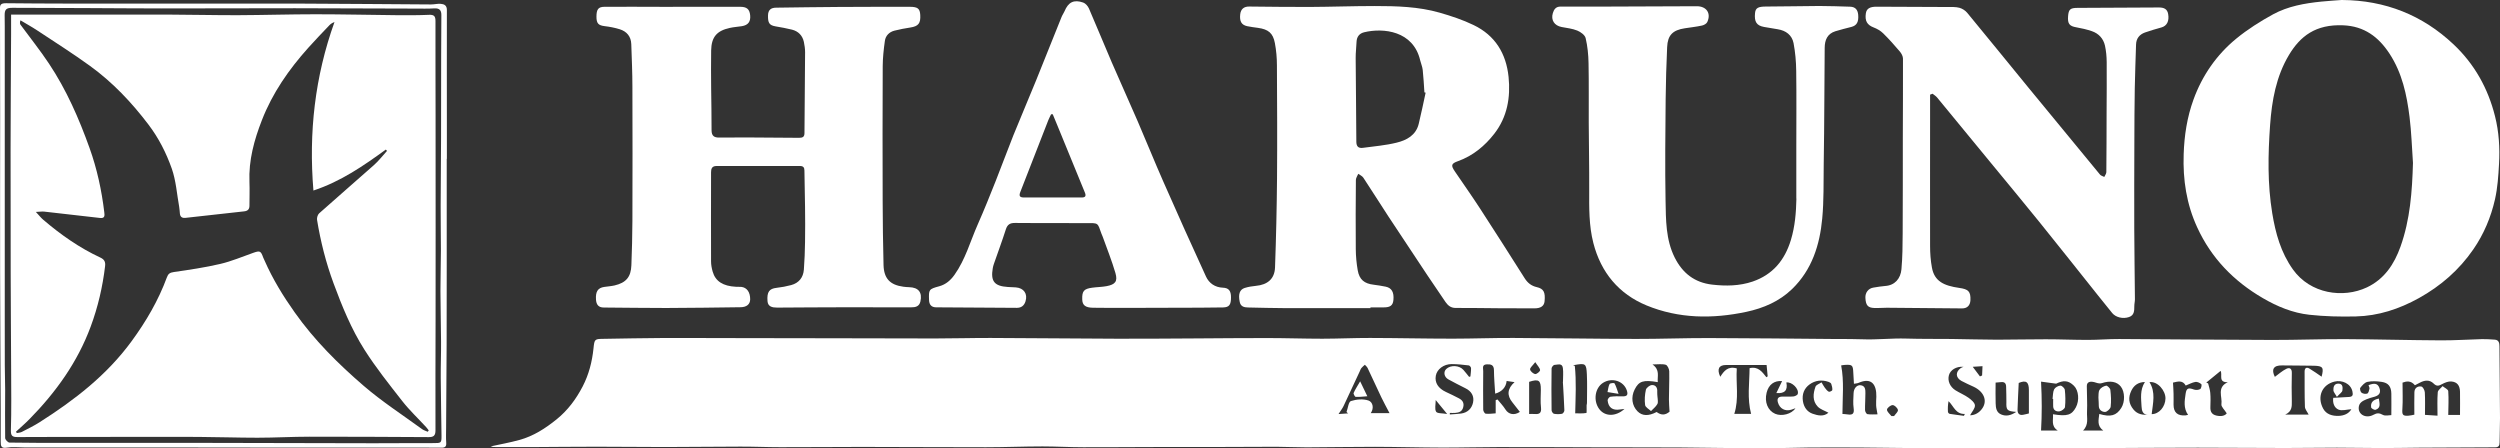 <?xml version="1.0" encoding="UTF-8"?><svg id="_イヤー_2" xmlns="http://www.w3.org/2000/svg" viewBox="0 0 488.89 87.68"><rect x="0" y="0" width="488.89" height="87.68" fill="#333333" stroke="none"/><defs><style>.cls-1{fill:#fff;}</style></defs><g id="_イヤー_1-2"><g><path class="cls-1" d="M95.97,87.29c1.84-.4,3.74-.74,5.59-1.25,2.74-.75,5.06-2.24,7.27-4.02,2.22-1.79,3.83-3.98,5.12-6.46,1.2-2.32,1.84-4.81,2.11-7.41,.19-1.88,.23-1.87,2.09-1.89,3.76-.05,7.53-.15,11.29-.16,5.18-.02,10.36,.02,15.54,.02,6.11,.01,12.21,.02,18.32,.03,6.52,.01,13.04,.04,19.55,.04,3.62,0,7.25-.11,10.87-.1,8.27,.03,16.55,.12,24.82,.15,5.18,.02,10.35-.04,15.53-.06,4.57-.02,9.14-.08,13.71-.07,3.6,0,7.2,.13,10.8,.13,3.12,0,6.24-.16,9.35-.15,5.37,.01,10.75,.14,16.12,.14,3.97,0,7.93-.16,11.9-.14,7.99,.03,15.97,.17,23.96,.19,4.73,.01,9.46-.18,14.19-.17,8.4,.02,16.8,.12,25.2,.19,1.61,.01,3.23-.02,4.84,.05,2.89,.12,5.76-.23,8.65-.14,2.94,.09,5.87,.05,8.81,.08,2.98,.04,5.96,.13,8.93,.14,3.18,0,6.36-.09,9.54-.08,2.74,0,5.48,.12,8.23,.12,2.03,0,4.06-.18,6.09-.17,10,.05,19.99,.16,29.99,.18,4.74,.01,9.49-.18,14.23-.16,6.21,.03,12.43,.21,18.64,.24,2.71,.02,5.42-.17,8.13-.24,.82-.02,1.64,.05,2.46,.1,.83,.04,.94,.69,.94,1.29,.05,4.69,.09,9.38,.11,14.07,0,1.58-.08,3.16-.08,4.74,0,.66-.21,.96-.91,.96-4.93,.01-9.86,.04-14.79,.07-2.4,.02-4.8,.07-7.2,.07-2.97,0-5.93-.07-8.9-.07-3.35,0-6.71,.06-10.06,.06-5.71,0-11.42-.06-17.14-.06-6.96,0-13.92,.06-20.88,.09-4.84,.02-9.69,.02-14.53,.02-5.47,0-10.93,.02-16.4,0-4.65-.02-9.31-.11-13.96-.14-3.44-.02-6.89-.03-10.33,0-3.25,.03-6.49,.16-9.74,.15-5.07-.01-10.14-.13-15.21-.16-5.12-.03-10.24-.02-15.36-.03-6.82-.02-13.64-.06-20.46-.05-3.65,0-7.3,.11-10.95,.1-4.37-.01-8.74-.14-13.1-.15-4.45,0-8.89,.08-13.34,.1-1.98,0-3.97-.1-5.95-.11-3.64,0-7.29,.03-10.93,.04-4.53,.01-9.06,0-13.58,.01-4.41,0-8.83,.06-13.24,.04-2.66,0-5.32-.16-7.98-.16-3.68,0-7.37,.16-11.05,.16-8.1,0-16.21-.05-24.31-.06-5.31,0-10.63,.06-15.94,.05-2.59,0-5.19-.12-7.78-.11-4.89,0-9.78,.08-14.67,.08-4.48,0-8.96-.06-13.43-.06-4.22,0-8.43,.05-12.65,.07-2.51,.01-5.02,0-7.52-.01-.2,0-.4-.09-.53-.12Zm373.86-12.47c0,1.85,.08,3.5-.03,5.13-.08,1.15,.05,1.43,1.21,1.34,.43-.03,.86-.15,1.13-.2,0-1.55-.03-2.96,.01-4.38,.02-.84,.64-1.25,1.36-1.12,.3,.05,.66,.73,.68,1.15,.08,1.41,.03,2.82,.03,4.39l2.45,.16c0-1.66-.07-3.13,.05-4.58,.03-.42,.61-.8,.94-1.2,.39,.33,1.09,.63,1.11,.98,.11,1.53,.02,3.07,0,4.66h2.3c0-1.65,.03-3.1,0-4.55-.03-1.22-.56-1.91-1.71-2-.58-.05-1.23,.22-1.77,.5-.62,.34-1.05,.53-1.67-.09-.79-.79-1.77-.68-2.71-.17-.32,.17-.65,.34-.96,.5-.79-.97-1.67-.79-2.43-.51Zm-59.3,6.13c2.22,.66,3.35,.33,4.3-1.18,.75-1.18,.71-3.14-.08-4.16-.77-1-2.11-1.22-3.7-.69-.33,.11-.76,.05-1.1-.07-1.17-.41-1.87-.2-1.86,.66,0,1.68,.12,3.37,.04,5.05-.06,1.17,.38,2.47-.77,3.63h3.94c-1.27-.93-.9-2.07-.77-3.25Zm-86.34-6.22c-2.84-.49-3.7-.2-4.52,1.43-.76,1.5-.54,3.17,.56,4.28,.92,.92,2.15,.96,3.73,.13,.94,.68,1.7,.63,2.53-.06-.05-.88-.12-1.64-.12-2.4,0-1.84,.1-3.67,.06-5.51-.01-.45-.36-1.18-.69-1.27-.71-.2-1.52-.06-2.59-.06,1.52,1.08,.92,2.28,1.04,3.47Zm74.95-.09c.18,3.36,.18,6.39,0,9.55h3.26c-1.36-.87-.83-2.07-.93-3.18,2.79,.45,3.67,.16,4.48-1.35,.72-1.35,.55-3.31-.38-4.22-1.09-1.07-2.03-1.12-3.48-.41l-2.95-.4Zm-38.85,6.31c.23,.02,.62,.03,1,.09,1,.16,1.36-.14,1.2-1.22-.14-.95-.05-1.95-.01-2.93,.04-.98,.67-1.67,1.42-1.55,.91,.14,.89,.92,.89,1.58,.01,1.09-.09,2.18-.07,3.27,0,.28,.26,.77,.47,.8,.63,.1,1.29,.04,1.97,.04-.12-.77-.25-1.27-.27-1.77-.03-.56,.02-1.12,.04-1.68,.05-2.38-.93-3.83-3.48-2.71-.25,.11-.55,.11-.9,.18-.05-.81-.1-1.51-.13-2.22-.06-1.42-.21-1.56-1.66-1.47-.3,.02-.59,.08-.71,.1,.6,3.14,.26,6.24,.25,9.5Zm93.71-7.27c.47-1.81,.28-2.12-1.53-2.16-2.07-.04-4.14-.03-6.2-.06-1.68-.03-2.14,.78-1.41,2.24,.73-.53,1.42-1.16,2.24-1.57,.64-.32,1.11-.07,1.08,.83-.06,1.84-.03,3.69,0,5.53,.01,1,.05,1.98-1.3,2.59h4.59c-.28-.56-.71-1.04-.73-1.53-.08-2.29-.05-4.59-.06-6.88,0-.66,.33-.95,.93-.6,.82,.48,1.59,1.05,2.4,1.6Zm-161.51,7.16v-2.59l.36-.13c.52,.65,1.12,1.26,1.56,1.97,.6,.95,1.71,1.2,2.81,.46-.48-.62-.95-1.24-1.45-1.85q-1.71-2.08,.41-3.97l-1.55-.23c-.11,1.23-.95,2.13-2.24,2.48-.09-1.55-.23-3.07-.24-4.6-.01-1.03-.59-1.17-1.4-1.13-1,.05-.69,.77-.7,1.33-.01,2.51-.04,5.03,0,7.54,0,.28,.29,.76,.49,.78,.65,.07,1.32-.03,1.96-.07Zm-20.76-.05c-.61-1.17-1.13-2.11-1.6-3.09-.91-1.9-1.77-3.82-2.68-5.72-.12-.25-.35-.44-.54-.65-.23,.21-.49,.41-.68,.65-.16,.2-.24,.47-.35,.7-1.05,2.25-2.08,4.5-3.14,6.73-.22,.47-.56,.89-.98,1.56l1.87-.13-.31-.27c.28-.75,.39-1.99,.86-2.14,1.07-.35,2.42-.46,3.45-.1,.82,.29,1.12,1.47,.43,2.46h3.66Zm73.71-7.02l.24-.18c-.07-.69-.13-1.38-.21-2.21-2.68,0-5.31,0-7.94,0-1.39,0-1.82,.79-1.12,2.3,.72-1.13,1.5-2.14,3.23-1.63-.2,2.92,.46,5.93-.49,8.89h3.29c-.8-3.02-.32-5.98-.3-8.94,1.69-.4,2.47,.73,3.3,1.78Zm122.2,7.39c0-1.61,.03-2.91,0-4.21-.03-1.35-.58-2.08-1.88-2.27-.92-.14-1.9-.19-2.8,0-.53,.11-1.02,.69-1.39,1.16-.13,.17,.03,.8,.25,.96,.28,.2,.81,.29,1.12,.16,.23-.1,.35-.6,.42-.94,.04-.22-.12-.47-.18-.7,1.19-.47,1.79-.32,2.11,.5,.37,.94,0,1.49-.93,1.76-.54,.15-1.09,.29-1.6,.51-.74,.31-1.46,.68-1.5,1.64-.06,1.39,1.47,2.16,2.89,1.38,.69-.38,1.15-.36,1.84,.02,.48,.26,1.22,.05,1.67,.05Zm-180.36-7.46l.27-.08c.05-.54,.14-1.09,.12-1.63,0-.19-.27-.51-.44-.53-1.11-.13-2.23-.26-3.35-.26-1.57,0-2.88,1.02-3.1,2.28-.24,1.35,.46,2.46,1.98,3.17,.85,.4,1.71,.8,2.53,1.24,.68,.36,1.07,.86,.85,1.75-.23,.9-.86,1.04-1.59,1.11-.34,.03-.69,0-1.03,0v.3c.74-.06,1.48-.08,2.21-.18,1.26-.17,2.08-.98,2.33-2.14,.27-1.26-.31-2.24-1.52-2.82-1.11-.54-2.2-1.13-3.29-1.71-.84-.45-1.04-1.46-.42-2.05,.86-.81,2.55-.72,3.35,.19,.39,.44,.75,.91,1.12,1.37Zm97.99,7.51c.93,0,1.83-.5,2.43-1.42,.98-1.49,.22-3.23-1.73-4.15-.81-.38-1.64-.73-2.42-1.16-1.14-.64-1.17-1.75-.1-2.51,.16-.11,.36-.16,.54-.24-1.47-.12-2.59,.66-2.86,1.62-.31,1.09,.17,2.28,1.28,2.98,.83,.52,1.75,.89,2.54,1.45,.53,.38,1.23,.97,1.26,1.49,.03,.62-.59,1.26-.95,1.94Zm74.56-1.18c-.9,.05-1.82,.35-2.5,.08-.82-.33-1.2-1.26-1.05-2.31,1.04-.06,2.05-.12,3.06-.17,.71-.04,.85-.34,.7-1.04-.33-1.62-2.09-2.32-3.51-1.97-2.48,.61-3.46,2.99-2.22,5.29,.62,1.14,1.8,1.45,3,1.42,1.07-.03,2.01-.44,2.51-1.29Zm-151.79,.8c.68,0,1.44,.06,2.18-.07,.1-.02,.03-.96,.05-1.48,0-.15,.07-.3,.07-.44,0-1.87,.07-3.75-.02-5.62-.1-2.15-.27-2.23-2.48-1.83-.06,.01-.12,.08-.17,.13h.29c.32,3.04,.15,6.11,.08,9.31Zm9.64-.86c-.47,.06-.69,.07-.91,.11-1.39,.23-2.25-.37-2.39-1.78-.02-.23,.31-.68,.53-.71,.77-.11,1.56-.11,2.34-.08,.92,.03,1.17-.27,.89-1.14-.61-1.87-2.9-2.61-4.65-1.51-1.59,1-1.96,3.48-.77,5.11,1.09,1.49,3.2,1.58,4.95,.01Zm29.7-3.12c.44-.9,.79-1.65,1.12-2.33-1.53-.12-2.63,.67-3.03,2.28-.45,1.83,.22,3.48,1.67,4.12,1.26,.55,3.23,.07,3.97-1.09-.35,.13-.58,.21-.81,.29-1.21,.38-2.27-.21-2.62-1.42-.2-.71,.03-1.11,.78-1.14,.75-.02,1.5,.04,2.24-.03,.31-.03,.79-.25,.86-.49,.3-1-1.16-2.42-2.23-2.25q.48,2.29-1.94,2.07Zm-41.77-2.19h.04c0-.9,.09-1.81-.02-2.69-.14-1.04-1.04-.63-1.64-.61-.21,0-.57,.44-.57,.69-.04,2.72-.04,5.45,0,8.18,0,.24,.27,.65,.47,.69,.51,.1,1.06,.09,1.57,0,.2-.04,.47-.44,.46-.67-.06-1.86-.19-3.72-.29-5.57Zm128.64-2.13l-2.8,2.29,.36,.15c.15,.62,.37,1.23,.42,1.86,.08,.93,.05,1.88,.02,2.81-.03,.88,.3,1.43,1.19,1.63,.92,.21,1.66,.05,2.01-.44-.45-.72-1.11-1.3-1.04-1.77,.22-1.45-.97-3.31,1.26-4.32-1.98,.07-.98-1.5-1.43-2.22Zm-9.31,2.28c.04,.77,.1,1.48,.11,2.18,.02,.72,0,1.43,0,2.15q0,2.28,2.35,2.09c.14-.01,.28-.06,.49-.1-.93-1.32-.68-2.76-.48-4.13,.16-1.13,.56-1.22,1.64-.82,.36,.13,.89,.09,1.22-.1,.2-.12,.34-.83,.21-.95-.29-.27-.8-.5-1.17-.44-.63,.11-1.23,.45-1.88,.71-.59-1.08-1.53-.81-2.48-.58Zm-67.38,5.9c-.73-.4-1.57-.65-2.09-1.19-1.08-1.13-.91-2.57-.44-3.9,.13-.37,.77-.57,1.18-.85,.21,.35,.39,.72,.64,1.05,.22,.3,.47,.62,.78,.78,.15,.08,.68-.18,.69-.32,.03-.4-.07-.82-.21-1.21-.06-.17-.32-.32-.52-.39-1.32-.46-2.61-.3-3.71,.49-1.08,.78-1.52,1.94-1.31,3.28,.18,1.16,.81,2.08,1.9,2.46,1.03,.36,2.17,.61,3.09-.2Zm-58.53-6.03v6.28c.26,0,.67-.03,1.08,0,.93,.08,1.36-.19,1.24-1.26-.13-1.15-.04-2.32-.03-3.48,.01-1.86-.41-2.16-2.29-1.55Zm95.26,5.87c-1.82-.14-1.98-.35-1.93-1.94,.03-.97-.05-1.94-.05-2.92,0-.71-.28-1.05-1.02-.96-.39,.05-.79,.07-1.04,.09,0,1.44-.04,2.75,.01,4.05,.03,.86,.11,1.77,1.08,2.18,.97,.41,1.87,.21,2.95-.5Zm.48-5.66c-.08,1.79-.18,3.49-.23,5.19-.02,.68,.26,1.18,1.07,1.04,.43-.07,.86-.2,1.15-.27,0-1.59,0-3.08,0-4.57,0-1.63-.57-1.98-1.99-1.39Zm26,6.1c1.46,0,2.67-1.46,2.7-3.06,.03-1.49-1.51-3.42-3.13-3.2,1.25,1.98,.68,4.1,.43,6.27Zm-.63,.14c-1.17,0-1.3-.86-1.35-1.65-.08-1.58-.34-3.2,.66-4.78-1.39,.04-2.18,.71-2.67,1.73-.61,1.29-.53,2.49,.44,3.66,.8,.97,1.81,1.06,2.91,1.03Zm-36.08,.19l.17-.37c-1.8,.06-2.17-1.53-3.18-2.5-.14,.73-.16,1.41-.12,2.09,0,.14,.2,.37,.33,.39,.93,.15,1.87,.26,2.8,.39Zm-14.18,.05h.51c.28-.41,.82-.85,.76-1.19-.07-.39-.66-.96-1.03-.96-.4,0-1.1,.56-1.11,.89-.01,.41,.55,.84,.87,1.26Zm-69.65-10.55c-.52,.69-1.05,1.09-1.01,1.43,.04,.35,.61,.84,1,.9,.29,.04,.97-.52,.95-.77-.04-.44-.48-.84-.94-1.56Zm-19.47,7.4c0,.87-.24,1.75,.08,2.29,.23,.38,1.23,.28,2.16,.45-.81-.99-1.42-1.73-2.25-2.74Zm106.93-6.61l-1.91,.12c.47,.62,.94,1.25,1.41,1.88l.42-.18,.08-1.81Z"/><path class="cls-1" d="M131.62,1.33c4.38,0,8.75,0,13.13,0,1.29,0,1.83,.46,1.95,1.66,.12,1.25-.4,1.93-1.63,2.13-.78,.12-1.58,.17-2.35,.34-2.56,.56-3.6,1.79-3.65,4.41-.05,2.45-.01,4.9,0,7.35,.02,2.75,.1,5.5,.08,8.25,0,1.13,.53,1.45,1.52,1.43,1.85-.02,3.69-.03,5.54-.02,3.35,.01,6.7,.03,10.05,.07,.7,0,1.06-.17,1.06-.93,.03-5.27,.09-10.54,.12-15.81,0-.67-.1-1.36-.24-2.02-.27-1.25-1.08-2.07-2.31-2.39-1.05-.27-2.13-.45-3.21-.64-1.24-.22-1.53-.66-1.49-2.18,.03-1.05,.59-1.47,1.58-1.48,4.06-.05,8.12-.12,12.19-.14,4.64-.03,9.29-.03,13.93-.03,1.57,0,2,.34,2.07,1.59,.1,1.65-.37,2.22-1.94,2.46-1.04,.16-2.07,.35-3.09,.61-1.03,.26-1.75,.98-1.89,2.02-.23,1.63-.41,3.29-.42,4.93-.04,8.82-.04,17.64-.01,26.46,.01,4.14,.07,8.28,.17,12.42,.07,2.65,1.27,3.9,3.88,4.25,.37,.05,.75,.08,1.13,.09,1.83,.05,2.6,1.02,2.2,2.8-.22,.96-.93,1.15-1.81,1.14-4.49-.02-8.98-.02-13.47-.01-4.07,0-8.15,.04-12.22,.06-.19,0-.38,0-.57,0-.89,0-1.75-.18-1.83-1.25-.14-1.83,.35-2.45,1.76-2.61,.97-.11,1.94-.29,2.87-.54,1.51-.41,2.36-1.48,2.48-3.02,.14-1.79,.2-3.6,.23-5.4,.04-2.3,.03-4.59,0-6.89-.02-2.36-.1-4.73-.12-7.09,0-.62-.25-.89-.88-.89-5.43,0-10.87,.02-16.3,0-.92,0-1.08,.55-1.08,1.24-.01,5.8-.02,11.61,0,17.41,0,.67,.13,1.35,.31,1.99,.54,1.91,2.02,2.85,4.56,2.98,.34,.02,.68,0,1.02,.02,1.12,.11,1.78,1.05,1.76,2.46-.02,.94-.69,1.5-1.85,1.52-4.85,.06-9.7,.14-14.55,.15-4.07,.01-8.14-.07-12.21-.09-1.07,0-1.47-.58-1.54-1.54-.11-1.58,.36-2.31,1.62-2.49,.67-.1,1.35-.14,2.01-.29,2.24-.52,3.21-1.65,3.29-3.95,.11-2.88,.19-5.77,.2-8.66,.03-8.74,.03-17.49,0-26.23,0-2.78-.13-5.56-.22-8.35-.05-1.49-.88-2.48-2.26-2.91-.96-.3-1.97-.49-2.97-.61-1.2-.15-1.58-.53-1.58-1.84,0-1.45,.36-1.94,1.6-1.94,3.81-.02,7.62,0,11.43,.01,.64,0,1.28,0,1.92,0h0Z"/><path class="cls-1" d="M268.01,60.26c-5.5,0-11,.01-16.5,0-2.48,0-4.97-.09-7.45-.13-.79-.01-1.44-.2-1.62-1.07-.32-1.52-.02-2.44,.97-2.75,.7-.22,1.45-.34,2.19-.41,2.27-.21,3.66-1.36,3.74-3.6,.21-5.79,.34-11.59,.39-17.39,.06-7.37,.02-14.75-.02-22.12,0-1.46-.13-2.94-.4-4.37-.37-1.96-1.29-2.69-3.3-2.97-.71-.1-1.42-.18-2.12-.33-1.12-.25-1.51-.95-1.36-2.32,.12-1.02,.71-1.53,1.75-1.52,3.93,.03,7.86,.1,11.78,.08,4.25-.02,8.5-.18,12.75-.18,4.28,0,8.58,.11,12.73,1.3,2.26,.65,4.52,1.4,6.63,2.42,4.21,2.02,6.37,5.56,6.84,10.14,.41,4.02-.26,7.85-2.79,11.11-1.86,2.39-4.17,4.31-7.09,5.36-1.34,.48-1.44,.82-.62,2.02,1.64,2.42,3.33,4.8,4.92,7.25,2.94,4.52,5.84,9.08,8.73,13.64,.58,.91,1.31,1.49,2.37,1.73,1.35,.31,1.69,.99,1.52,2.77-.09,.92-.74,1.38-1.98,1.38-2.28,0-4.57,0-6.85-.02-2.86-.02-5.72-.07-8.58-.06-.91,0-1.48-.47-1.95-1.14-1.19-1.73-2.37-3.47-3.53-5.21-2.55-3.83-5.1-7.66-7.63-11.51-1.66-2.53-3.26-5.1-4.93-7.62-.22-.33-.65-.51-.99-.75-.16,.4-.45,.79-.46,1.19-.04,4.51-.06,9.02-.02,13.53,.01,1.39,.14,2.79,.38,4.15,.32,1.83,1.3,2.61,3.14,2.82,.78,.09,1.56,.23,2.33,.38,1.17,.24,1.65,1.09,1.51,2.6-.1,1.06-.61,1.45-1.88,1.45-.87,0-1.74,0-2.61,0v.16Zm10.79-42.13l-.25-.07c-.1-1.46-.17-2.93-.33-4.39-.07-.63-.34-1.23-.49-1.85-1.35-5.82-7.24-6.41-10.96-5.51-.94,.23-1.45,.88-1.49,1.88-.04,1.05-.18,2.11-.17,3.16,.03,5.45,.11,10.89,.13,16.34,0,.96,.41,1.34,1.3,1.22,2.2-.3,4.43-.48,6.57-1.01,1.97-.48,3.78-1.44,4.33-3.68,.49-2.02,.91-4.06,1.35-6.09Z"/><path class="cls-1" d="M458.01,0c8.41,.06,15.7,2.93,21.79,8.67,4.08,3.84,6.74,8.58,8.11,14.04,.78,3.09,.97,6.22,.79,9.36-.13,2.32-.28,4.66-.79,6.91-.79,3.49-2.17,6.78-4.22,9.76-2.79,4.05-6.38,7.18-10.67,9.56-3.84,2.13-7.93,3.48-12.33,3.58-3.03,.07-6.09,0-9.1-.33-3.25-.36-6.27-1.61-9.11-3.27-5.67-3.31-10.04-7.8-12.8-13.81-2.1-4.56-2.82-9.32-2.65-14.32,.12-3.68,.67-7.24,1.92-10.68,1.71-4.71,4.51-8.75,8.37-11.92,2.22-1.82,4.69-3.38,7.21-4.76,2.9-1.57,6.15-2.15,9.43-2.48,1.35-.14,2.7-.21,4.06-.32Zm13.86,31.85c-.21-3-.3-6.01-.67-8.99-.54-4.33-1.44-8.57-3.9-12.34-2.17-3.33-4.98-5.4-9.06-5.57-5.39-.23-8.41,2.11-10.63,5.82-2.5,4.18-3.34,8.9-3.68,13.69-.41,5.75-.52,11.51,.42,17.24,.65,3.92,1.67,7.66,4.05,11,3.42,4.79,9.83,5.68,14.46,3.5,3.42-1.62,5.34-4.53,6.57-7.97,1.89-5.29,2.28-10.79,2.44-16.36Z"/><path class="cls-1" d="M377.44,18.48c0,1.68,0,3.37,0,5.05,0,8.18-.02,16.36,0,24.54,0,1.42,.1,2.87,.36,4.26,.49,2.69,2.34,3.54,5.33,3.97,1.79,.25,2.27,.68,2.2,2.41-.05,1.01-.63,1.61-1.64,1.6-4.9-.03-9.8-.09-14.7-.13-.82,0-1.64,.08-2.46,.05-1.27-.05-1.67-.53-1.74-2-.05-1.01,.59-1.84,1.57-1.99,.78-.12,1.56-.27,2.34-.32,1.86-.13,2.98-1.46,3.14-3.27,.21-2.34,.23-4.69,.24-7.04,.04-6.28,.02-12.56,.03-18.84,.01-5.1,.05-10.2,.03-15.3,0-.47-.29-1.01-.61-1.39-1.04-1.23-2.12-2.44-3.27-3.57-.51-.5-1.19-.89-1.87-1.15-1.25-.48-1.73-1.26-1.51-2.75,.14-.94,.81-1.31,2.13-1.3,4.64,.03,9.27,.03,13.91,.06,.75,0,1.54-.04,2.25,.15,.56,.15,1.16,.53,1.53,.98,4,4.84,7.95,9.72,11.93,14.58,4.67,5.7,9.36,11.39,14.05,17.07,.19,.22,.55,.3,.83,.45,.14-.31,.39-.62,.4-.93,.04-3.83,.04-7.66,.05-11.49,.01-3.35,.05-6.69,.02-10.04-.01-1.08-.11-2.18-.34-3.23-.31-1.36-1.21-2.35-2.54-2.81-.99-.34-2.03-.58-3.06-.76-1.34-.23-1.73-.69-1.61-2.18,.1-1.34,.44-1.61,1.82-1.62,5.31-.01,10.62-.05,15.94-.08,.93,0,1.64,.26,1.81,1.28,.24,1.39-.25,2.32-1.3,2.62-1.08,.31-2.17,.61-3.23,.99-1.08,.39-1.72,1.17-1.75,2.37-.08,2.85-.2,5.71-.25,8.56-.06,3.48-.07,6.97-.08,10.45-.02,5.67-.04,11.35-.02,17.02,.02,4.59,.09,9.17,.13,13.76,0,.45-.12,.9-.12,1.35,0,.9,0,1.79-1.04,2.14-1.19,.41-2.59,.06-3.28-.78-.94-1.16-1.88-2.32-2.81-3.49-3.83-4.8-7.64-9.62-11.5-14.4-3.06-3.8-6.19-7.54-9.29-11.32-3.54-4.32-7.08-8.63-10.64-12.94-.24-.29-.59-.5-.89-.74l-.49,.18Z"/><path class="cls-1" d="M351.28,38.85c0-3.38,0-6.76,0-10.14,0-4.95,.05-9.89-.02-14.84-.02-1.82-.18-3.66-.52-5.44-.31-1.57-1.49-2.46-3.1-2.71-.89-.14-1.78-.29-2.67-.45-1.47-.27-1.94-1.01-1.76-2.74,.1-.99,.64-1.24,2.11-1.25,3.48,0,6.97-.1,10.45-.11,2.01,0,4.03,.08,6.04,.14,1.01,.03,1.48,.6,1.57,1.57,.12,1.4-.27,2.1-1.31,2.38-1.05,.27-2.11,.53-3.15,.85-1.57,.49-2.08,1.72-2.09,3.23-.03,3.53-.04,7.05-.07,10.58-.03,4.07-.05,8.13-.12,12.2-.05,3.54,.04,7.09-.29,10.6-.48,5.18-2.01,10.04-5.89,13.8-2.49,2.41-5.58,3.74-8.94,4.46-6.62,1.41-13.23,1.34-19.52-1.25-5.43-2.24-8.93-6.44-10.41-12.21-.88-3.43-.82-6.92-.81-10.42,.02-4.37-.07-8.74-.09-13.11-.02-3.88,.04-7.76-.04-11.64-.03-1.64-.19-3.31-.57-4.9-.14-.6-.97-1.2-1.63-1.47-.96-.39-2.03-.5-3.07-.7-1.41-.27-2.13-1.35-1.71-2.72,.21-.7,.58-1.28,1.5-1.27,2.85,.02,5.71,0,8.56,0,6.03-.02,12.06-.04,18.1-.07,1.88,0,2.83,1.37,2.04,3.09-.15,.33-.66,.61-1.05,.69-1.1,.24-2.23,.36-3.34,.53-2.37,.36-3.36,1.35-3.46,3.69-.15,3.38-.26,6.77-.29,10.15-.06,6.61-.14,13.23-.02,19.84,.07,3.78,.03,7.64,1.79,11.16,1.51,3.01,3.85,4.89,7.32,5.29,2.69,.31,5.36,.27,7.92-.6,3.92-1.35,6.27-4.15,7.48-8.13,.81-2.68,1.02-5.36,1.08-8.11Z"/><path class="cls-1" d="M209.07,43.62c-3.53,0-7.06,.03-10.58-.02-.99-.01-1.5,.32-1.8,1.28-.72,2.25-1.54,4.46-2.32,6.7-.1,.28-.18,.58-.23,.87-.44,2.55,.31,3.5,2.93,3.67,.53,.03,1.05,.04,1.58,.08,1.56,.12,2.36,1.25,1.89,2.74-.25,.8-.8,1.26-1.67,1.26-5.27-.03-10.53-.06-15.8-.1-.93,0-1.36-.53-1.39-1.42-.07-2.07-.05-2.14,2-2.7,1.31-.36,2.23-1.19,2.98-2.24,2.13-3,3.08-6.54,4.54-9.84,1.24-2.8,2.38-5.64,3.51-8.49,1.18-2.95,2.26-5.95,3.44-8.89,1.44-3.58,2.98-7.13,4.43-10.71,1.69-4.16,3.34-8.34,5.02-12.5,.15-.38,.41-.72,.57-1.1,.74-1.79,1.82-2.35,3.66-1.71,.46,.16,.91,.69,1.12,1.16,1.52,3.5,2.95,7.03,4.46,10.53,1.66,3.85,3.41,7.67,5.07,11.52,1.69,3.91,3.28,7.87,5,11.77,2.74,6.22,5.52,12.43,8.36,18.6,.6,1.3,1.75,2.12,3.31,2.18,1.14,.04,1.58,.61,1.58,1.88,0,1.45-.33,1.95-1.55,1.98-3.04,.06-6.09,.05-9.13,.06-3.33,.01-6.66,.03-9.99,.03-2.11,0-4.22,0-6.33-.03-1.49-.03-2.06-.5-2.09-1.63-.05-1.62,.31-2.07,1.95-2.29,.93-.13,1.88-.13,2.8-.3,1.71-.32,2.22-.93,1.74-2.57-.7-2.4-1.64-4.73-2.48-7.08-.08-.21-.18-.41-.26-.63-.77-2.19-.57-2.05-2.96-2.05-1.13,0-2.26,0-3.39,0Zm-3.2-21.28h-.32c-.18,.39-.39,.77-.55,1.17-1.82,4.66-3.62,9.33-5.45,13.98-.31,.78-.2,1.13,.7,1.13,3.77,0,7.54,0,11.3,0,.71,0,.87-.31,.62-.93-1.78-4.34-3.56-8.69-5.34-13.03-.32-.77-.64-1.55-.96-2.32Z"/><path class="cls-1" d="M87.36,31.06c0,7.01,0,14.02,0,21.03,0,5.08,0,10.16-.02,15.24-.02,5.48-.07,10.95-.1,16.43,0,.93-.05,1.87,.02,2.8,.06,.76-.2,1-.95,.99-2.94-.03-5.87-.02-8.81-.02-8.14,0-16.29,.01-24.43,0-7.76,0-15.51-.03-23.27-.03-8.37,0-16.73,0-25.1,0-1.12,0-2.27-.15-3.35,.04-1.12,.19-1.21-.31-1.21-1.15,.01-2.07,0-4.13,0-6.2-.04-9.11-.1-18.21-.12-27.32-.02-10.09,.01-20.19,.01-30.28C.03,15.89,0,9.19,0,2.49c0-.23,.02-.45,0-.68C-.04,.98,.1,.62,1.18,.63c7.79,.09,15.59,.07,23.38,.08,5.77,0,11.55,0,17.32,0,5.91,0,11.81-.03,17.72,0,8.23,.03,16.45,.11,24.68,.16,.64,0,1.28-.17,1.91-.12,.66,.05,1.2,.3,1.2,1.18-.02,7.97,0,15.95,0,23.92,0,1.73,0,3.47,0,5.2h-.03ZM.91,31.62h.02c0,10.05,0,20.09,0,30.14,0,3.23,0,6.46,.01,9.69,0,1.61,.07,3.23,.07,4.84,0,3.12-.05,6.25,0,9.37,0,.31,.54,.88,.83,.89,3.95,.07,7.9,.06,11.85,.06,9.01,0,18.01-.01,27.02,0,10.78,.01,21.56,.05,32.34,.07,3.93,0,7.85-.04,11.78-.03,1.42,0,1.52-.02,1.51-1.4-.04-3.79-.13-7.58-.15-11.37-.02-2.35,.08-4.71,.06-7.06-.02-3.3-.11-6.59-.12-9.89,0-2.63,.08-5.25,.09-7.88,0-2.93-.06-5.87-.05-8.8,.01-4.43,.07-8.86,.08-13.29,.02-5.34,0-10.67,.02-16.01,0-2.67,.02-5.35,.04-8.02,0-.94-.39-1.35-1.38-1.29-1.24,.08-2.49,.04-3.73,.04-7.85-.02-15.69-.06-23.54-.07-8.71,0-17.42,.04-26.14,.04-4.9,0-9.81-.05-14.71-.07-4.79-.02-9.58-.02-14.37-.05-1.2,0-1.55,.3-1.53,1.49,.01,.71,.02,1.42,.02,2.13,0,8.82,0,17.63,0,26.45Z"/><path class="cls-1" d="M410.36,77.76c.05-.42-.05-1.06,.21-1.51,.23-.41,.81-.73,1.29-.83,.22-.05,.79,.49,.83,.81,.13,1.1,.19,2.23,.06,3.33-.05,.39-.72,1-1.1,1-.58,0-1.22-.38-1.22-1.2,0-.48-.04-.97-.07-1.59Z"/><path class="cls-1" d="M324.15,77.75c0,.38,.15,.92-.04,1.26-.29,.53-.82,.93-1.25,1.38-.4-.39-1.08-.74-1.15-1.18-.13-.98-.06-2.02,.15-2.98,.09-.39,.74-.9,1.16-.93,.7-.05,1.13,.47,1.06,1.27-.03,.37,.04,.75,.06,1.18Z"/><path class="cls-1" d="M401.39,77.99c.09-.63,.05-1.32,.31-1.85,.19-.37,.79-.71,1.22-.73,.29-.02,.84,.51,.87,.84,.12,1.11,.15,2.25,.03,3.35-.04,.33-.66,.78-1.06,.84-.6,.09-1.22-.17-1.25-.97-.02-.49,0-.98,0-1.46h-.12Z"/><path class="cls-1" d="M265.99,74.58c.51,1.05,.91,1.88,1.4,2.91-.84,.06-1.55,.16-2.27,.12-.16,0-.48-.59-.41-.76,.31-.71,.75-1.36,1.27-2.27Z"/><path class="cls-1" d="M465.2,77.94c.12,.95,.45,1.83-.65,2.2-.22,.07-.83-.26-.86-.47-.14-.99,.41-1.51,1.51-1.73Z"/><path class="cls-1" d="M457,77.62c-.38-.67-.67-.97-.69-1.28-.03-.66,.14-1.34,1-1.32,.9,.02,.82,.82,.76,1.34-.04,.34-.52,.63-1.08,1.25Z"/><path class="cls-1" d="M316.52,77.02l-2.16-.35c.12-.53,.16-1.1,.4-1.57,.09-.18,.89-.26,.96-.14,.31,.53,.47,1.14,.8,2.06Z"/><path class="cls-1" d="M2.16,2.86c2.59,0,5.06,0,7.53,0,7.95,0,15.9-.02,23.84,0,4.37,.01,8.73,.13,13.1,.11,5.01-.02,10.02-.18,15.03-.18,5.31,0,10.62,.13,15.93,.18,2.11,.02,4.21,.02,6.32-.07,.96-.04,1.25,.26,1.25,1.2-.02,6.11,.02,12.21,.02,18.32,0,7.67,.01,15.33,.01,23,0,5.68,0,11.37-.01,17.05-.01,7.23-.05,14.47-.02,21.7,0,1.03-.38,1.32-1.32,1.31-7.77-.04-15.54-.09-23.31-.08-3.39,0-6.78,.2-10.17,.2-3.88,0-7.77-.14-11.65-.16-6.03-.03-12.07,0-18.1,0-5.73,0-11.47,0-17.2,.03-1.01,0-1.31-.23-1.28-1.36,.12-3.87,.06-7.75,.05-11.62-.02-6.29-.08-12.57-.09-18.86-.02-8.21-.03-16.42-.02-24.64,.01-7.42,.06-14.84,.1-22.25,0-1.3,0-2.6,0-3.9Zm.97,81.55l.15,.28c.33-.07,.7-.08,.99-.23,1.16-.6,2.34-1.17,3.44-1.87,6.84-4.34,13.18-9.23,18.03-15.87,2.84-3.88,5.23-7.97,6.89-12.47,.26-.71,.58-.94,1.35-1.05,3.05-.44,6.11-.89,9.1-1.59,2.19-.51,4.29-1.41,6.42-2.16,1.33-.47,1.5-.4,1.97,.91,.08,.21,.19,.41,.28,.62,1.58,3.59,3.61,6.91,5.88,10.11,3.83,5.42,8.51,10.07,13.49,14.36,3.58,3.08,7.59,5.68,11.42,8.47,.32,.24,.74,.34,1.11,.51l.19-.27c-.17-.21-.33-.44-.51-.64-1.55-1.69-3.24-3.27-4.65-5.07-2.57-3.28-5.19-6.57-7.42-10.08-2.56-4.03-4.37-8.47-6.03-12.96-1.49-4.04-2.54-8.18-3.23-12.42-.06-.4,.12-1.01,.41-1.27,3.56-3.18,7.18-6.29,10.74-9.46,.93-.83,1.69-1.83,2.53-2.75l-.23-.26c-4.36,3.17-8.79,6.23-14.16,8.01-.94-11.34,.29-22.28,4.12-32.95-.42,.15-.72,.35-.97,.6-1.4,1.47-2.81,2.93-4.16,4.44-3.79,4.23-7,8.83-9.07,14.16-1.51,3.88-2.6,7.83-2.43,12.06,.06,1.56,0,3.12,0,4.67,0,.69-.35,1.02-1.03,1.09-3.82,.42-7.64,.85-11.45,1.27-.62,.07-1.04-.12-1.12-.8-.05-.45-.06-.9-.14-1.34-.45-2.51-.62-5.12-1.45-7.49-1.08-3.05-2.55-5.97-4.56-8.61-3.3-4.35-7.02-8.28-11.44-11.48-3.32-2.4-6.78-4.6-10.2-6.86-1.1-.73-2.26-1.37-3.39-2.05-.14,.42-.12,.67,0,.85,1.86,2.54,3.83,4.99,5.57,7.61,3.42,5.13,5.88,10.76,7.95,16.54,1.45,4.05,2.36,8.25,2.87,12.53,.08,.64,.14,1.24-.85,1.12-3.63-.43-7.26-.84-10.89-1.24-.41-.05-.84,.03-1.64,.06,.64,.69,1,1.15,1.43,1.52,3.42,2.92,7.07,5.49,11.17,7.4,.78,.36,1.04,.83,.94,1.67-.48,4.06-1.4,8.01-2.82,11.84-2.57,6.94-6.78,12.8-11.92,18.04-.85,.87-1.78,1.67-2.67,2.49Z"/></g></g></svg>